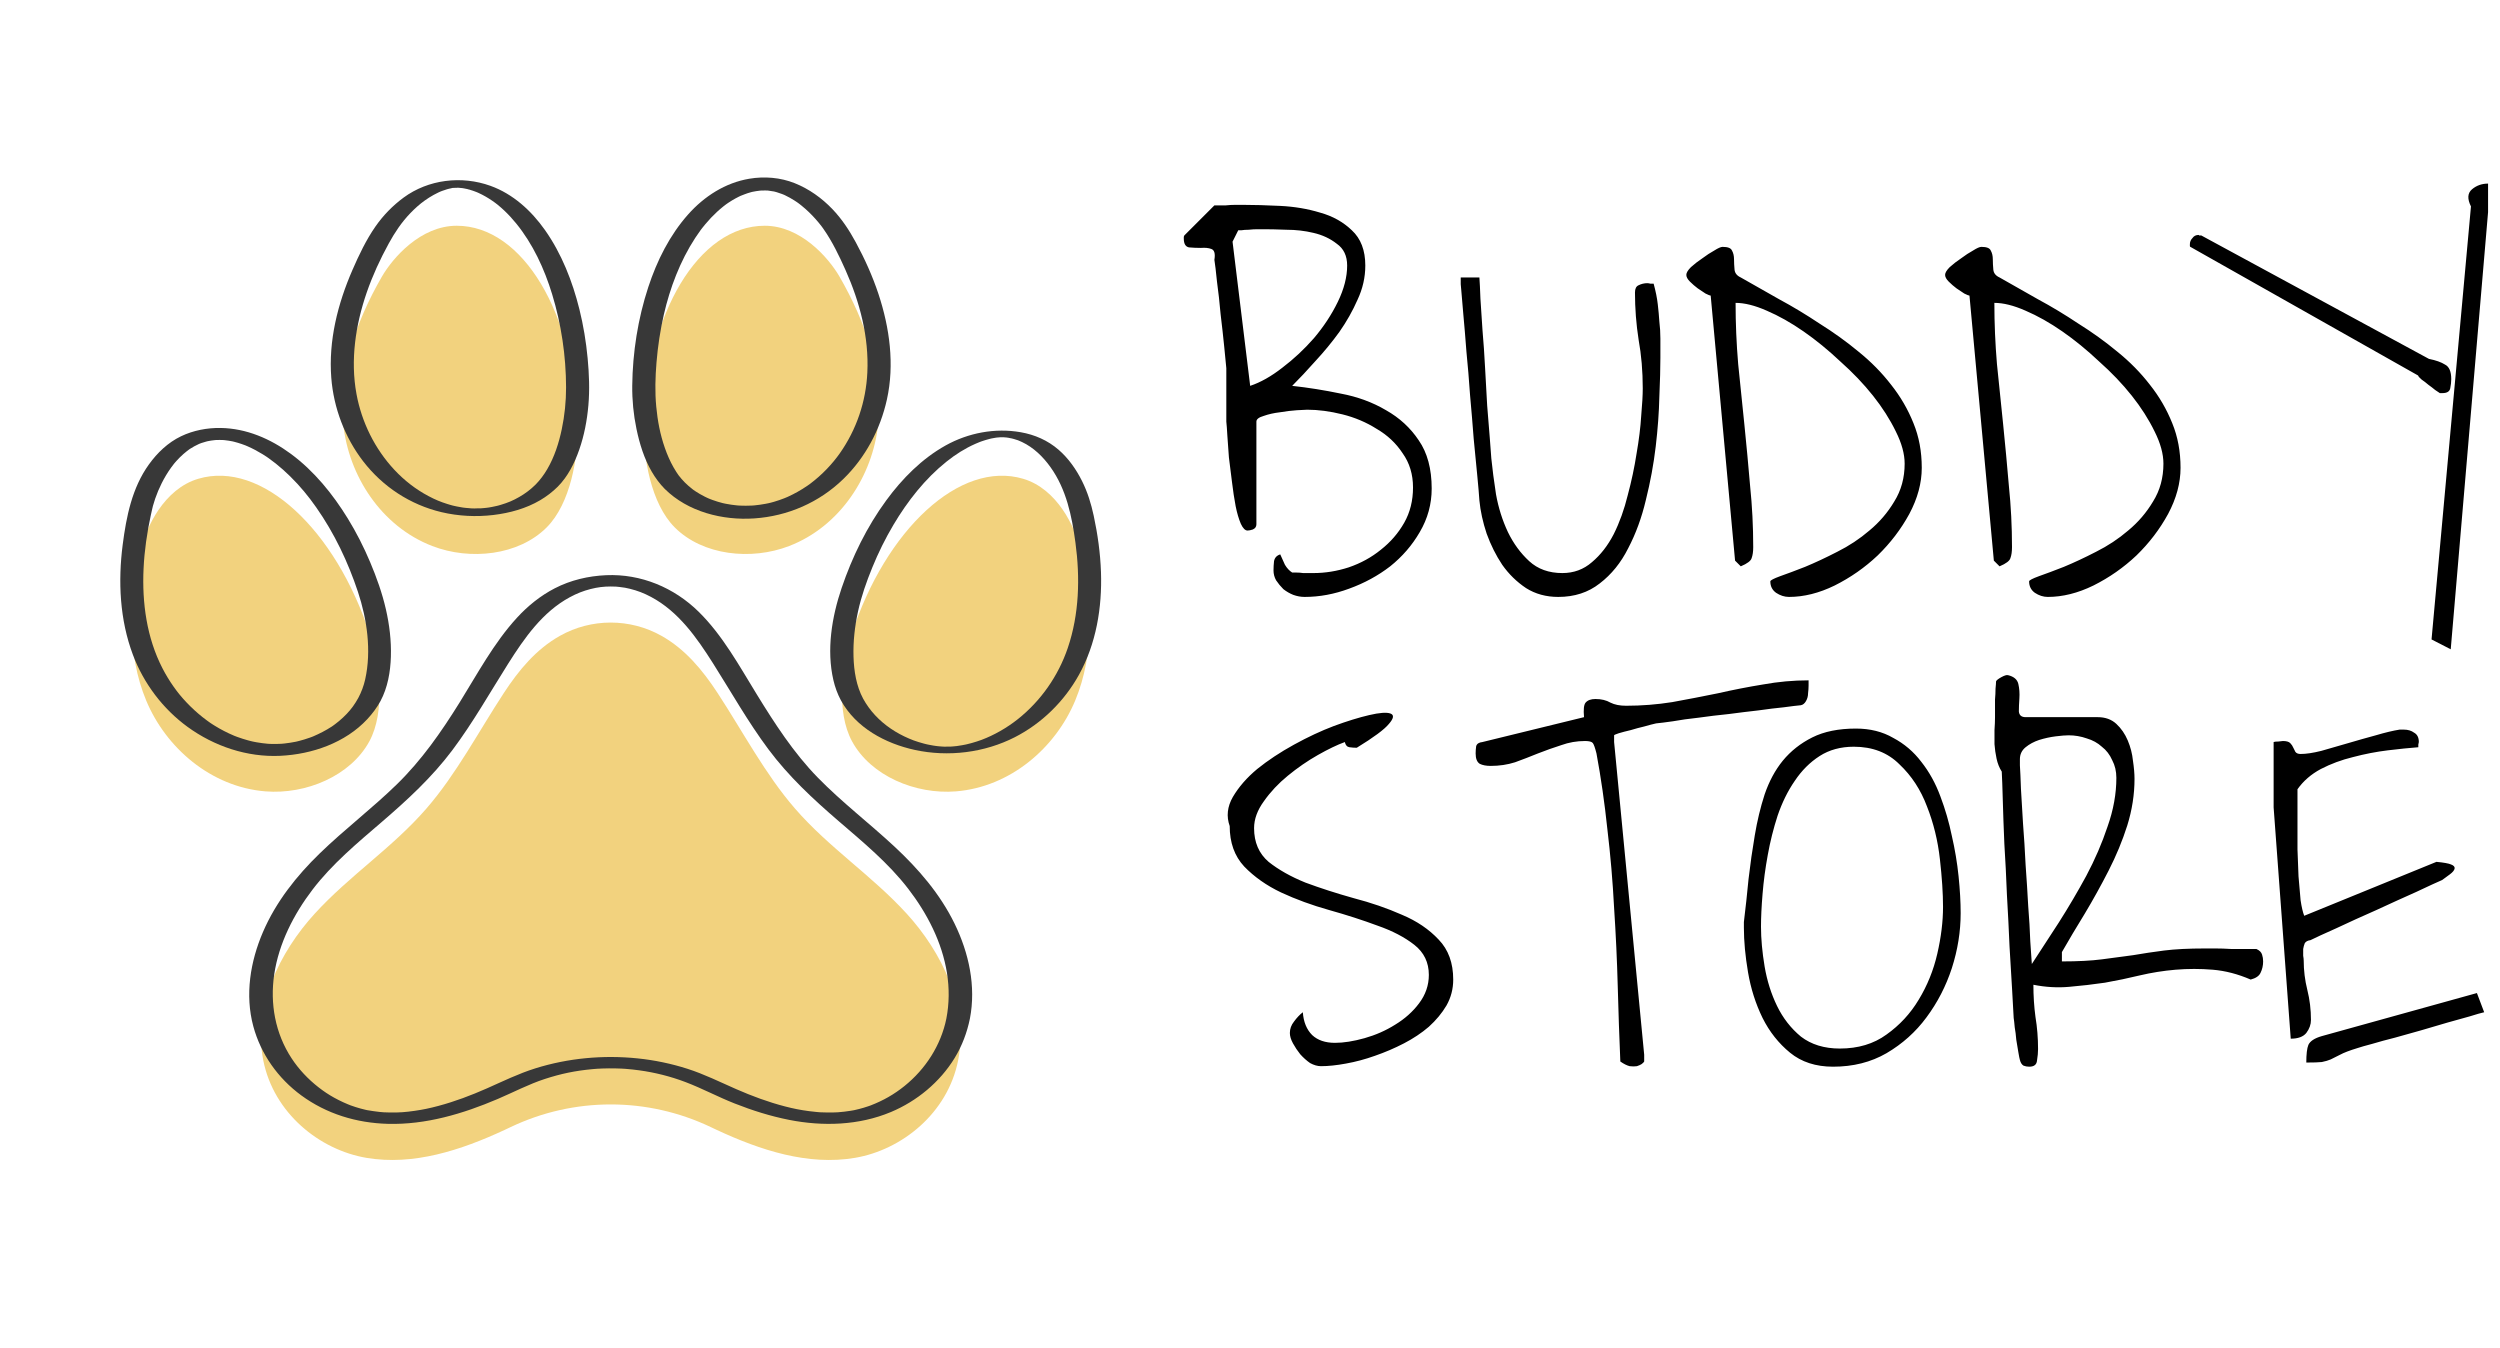 <svg xmlns="http://www.w3.org/2000/svg" fill="none" viewBox="0 0 612 330" height="330" width="612">
<path fill="#F2D27E" d="M234.549 259.592C231.973 272.524 220.781 281.487 209.304 283.441C197.83 285.395 186.193 281.598 175.448 276.595C174.966 276.37 174.484 276.143 174.003 275.913C158.489 268.517 140.511 268.517 124.998 275.913C124.517 276.143 124.035 276.37 123.553 276.594C112.808 281.597 101.171 285.395 89.695 283.441C78.219 281.487 67.028 272.524 64.452 259.591C61.829 246.428 68.515 233.006 77.042 223.665C85.57 214.324 96.058 207.529 104.375 197.944C111.707 189.496 117.109 179.165 123.346 169.636C127.009 164.039 131.25 158.916 137.085 155.642C144.777 151.325 154.225 151.325 161.916 155.642C167.75 158.916 171.991 164.039 175.655 169.636C181.89 179.165 187.294 189.496 194.624 197.944C202.941 207.529 213.429 214.324 221.957 223.665C230.484 233.006 237.17 246.428 234.549 259.592Z"></path>
<path fill="#F2D27E" d="M133.816 129.118C126.964 135.974 115.124 137.262 105.808 133.664C93.265 128.818 85.373 116.431 84.038 103.918C82.705 91.404 87.066 78.874 93.455 67.774C96.159 63.078 103.002 55.263 111.805 55.263C128.006 55.263 140.696 76.828 141.388 104.016C141.59 111.955 139.646 123.291 133.816 129.118Z"></path>
<path fill="#F2D27E" d="M90.421 181.475C85.818 189.954 74.882 194.529 64.973 193.727C51.63 192.646 40.597 183.054 35.788 171.488C30.981 159.921 31.6 146.728 34.562 134.33C35.818 129.082 40.14 119.688 48.542 117.202C64.004 112.622 82.21 129.619 90.554 155.375C92.991 162.896 94.338 174.266 90.421 181.475Z"></path>
<path fill="#F2D27E" d="M165.184 129.118C172.037 135.974 183.877 137.262 193.192 133.664C205.736 128.818 213.627 116.431 214.963 103.918C216.296 91.404 211.935 78.874 205.545 67.774C202.841 63.078 195.998 55.263 187.196 55.263C170.995 55.263 158.304 76.828 157.612 104.016C157.411 111.955 159.355 123.291 165.184 129.118Z"></path>
<path fill="#F2D27E" d="M208.579 181.475C213.183 189.954 224.118 194.529 234.027 193.727C247.37 192.646 258.403 183.054 263.212 171.488C268.02 159.921 267.4 146.728 264.438 134.33C263.183 129.082 258.86 119.688 250.458 117.202C234.996 112.622 216.79 129.619 208.447 155.375C206.009 162.896 204.662 174.266 208.579 181.475Z"></path>
<path fill="#383838" d="M218.953 207.23C212.784 201.493 206.059 196.366 200.169 190.327C194.253 184.262 189.665 177.142 185.244 169.955C180.954 162.982 176.923 155.556 171.039 149.763C165.014 143.832 156.887 140.434 148.383 140.807C144.019 140.998 139.699 142.009 135.804 144.02C132.299 145.83 129.198 148.336 126.54 151.238C120.878 157.419 116.87 164.965 112.466 172.041C107.999 179.218 103.213 186.095 97.139 192.016C91.104 197.9 84.368 203.007 78.316 208.871C72.57 214.438 67.555 220.771 64.374 228.163C61.264 235.391 59.935 243.54 62.009 251.238C63.846 258.051 68.076 263.985 73.756 268.152C79.944 272.692 87.293 274.91 94.928 275.118C104.227 275.371 113.342 272.654 121.815 269.041C125.68 267.393 129.431 265.413 133.358 264.135C137.367 262.831 140.835 262.117 145.015 261.728C145.306 261.701 145.597 261.678 145.889 261.654C145.966 261.647 146.027 261.642 146.075 261.638C146.535 261.609 146.995 261.588 147.456 261.571C148.526 261.533 149.598 261.525 150.668 261.547C151.155 261.557 151.642 261.573 152.128 261.595C152.372 261.607 152.616 261.62 152.859 261.635C152.953 261.642 153.19 261.66 153.257 261.665C154.326 261.751 155.393 261.866 156.456 262.012C160.281 262.536 164.118 263.486 167.852 264.907C171.925 266.457 175.779 268.531 179.836 270.129C184.171 271.836 188.593 273.239 193.167 274.143C201.463 275.781 210.242 275.519 218.106 272.221C224.464 269.553 230.085 264.908 233.691 259.01C235.506 256.042 236.737 252.77 237.432 249.365C238.97 241.441 237.182 233.282 233.682 226.11C230.131 218.833 224.846 212.711 218.953 207.23ZM221.404 265.869C218.885 267.895 216.24 269.408 213.16 270.598C213.13 270.609 213.108 270.618 213.091 270.625C213.059 270.636 213.021 270.649 212.977 270.664C212.83 270.715 212.684 270.767 212.537 270.817C212.17 270.942 211.802 271.06 211.431 271.171C210.686 271.393 209.932 271.587 209.172 271.752C209.093 271.767 208.942 271.798 208.875 271.81C208.661 271.849 208.446 271.886 208.23 271.92C207.719 272.003 207.206 272.074 206.692 272.135C206.18 272.195 205.667 272.245 205.153 272.283C205.286 272.273 205.6 272.262 204.996 272.292C204.636 272.309 204.277 272.323 203.918 272.331C202.941 272.354 201.968 272.33 200.992 272.294C200.889 272.29 200.814 272.287 200.759 272.286C200.705 272.281 200.63 272.275 200.528 272.267C200.323 272.25 200.118 272.234 199.913 272.215C199.297 272.159 198.682 272.091 198.069 272.01C195.92 271.729 194.24 271.389 192.189 270.858C188.088 269.798 184.117 268.323 180.24 266.626C176.264 264.886 172.418 262.961 168.271 261.635C164.324 260.374 160.222 259.519 156.101 259.094C147.687 258.227 139.09 259.01 131.012 261.546C126.914 262.832 123.114 264.702 119.199 266.434C115.326 268.146 111.364 269.648 107.268 270.739C105.221 271.284 103.618 271.628 101.545 271.926C99.23 272.259 97.814 272.367 95.545 272.34C95.031 272.334 94.517 272.317 94.004 272.292C93.4 272.262 93.714 272.273 93.847 272.283C93.538 272.26 93.231 272.233 92.923 272.202C91.907 272.099 90.906 271.934 89.899 271.768C89.886 271.766 89.874 271.764 89.863 271.762C89.844 271.758 89.824 271.753 89.802 271.748C89.653 271.714 89.503 271.681 89.354 271.646C88.98 271.559 88.607 271.464 88.236 271.362C87.442 271.144 86.656 270.894 85.882 270.613C85.825 270.592 85.754 270.565 85.731 270.556C85.513 270.469 85.295 270.383 85.079 270.293C84.717 270.143 84.358 269.987 84.002 269.823C83.251 269.479 82.513 269.106 81.79 268.705C80.439 267.957 79.262 267.173 77.972 266.167C75.413 264.171 73.179 261.807 71.394 259.095C67.368 252.977 66.055 245.679 67.137 238.475C68.274 230.911 71.896 223.835 76.494 217.797C81.312 211.471 87.505 206.339 93.502 201.181C99.752 195.805 105.769 190.26 110.734 183.64C115.777 176.916 119.907 169.573 124.392 162.48C128.357 156.209 132.806 149.803 139.502 146.195C141.224 145.267 142.741 144.669 144.584 144.192C146.268 143.756 147.833 143.573 149.501 143.573C149.921 143.573 150.339 143.593 150.758 143.605C150.786 143.605 150.807 143.606 150.826 143.606C150.866 143.61 150.913 143.615 150.968 143.621C151.2 143.646 151.432 143.666 151.664 143.692C152.783 143.822 153.278 143.909 154.146 144.123C156.061 144.595 157.608 145.188 159.374 146.127C166.088 149.697 170.561 156.084 174.528 162.35C178.991 169.4 183.094 176.699 188.087 183.399C193.033 190.036 199.021 195.606 205.273 200.987C211.273 206.152 217.485 211.271 222.338 217.578C226.966 223.592 230.619 230.648 231.821 238.199C232.411 241.905 232.382 245.68 231.667 249.365C230.336 255.89 226.572 261.715 221.404 265.869Z"></path>
<path fill="#383838" d="M114.66 46.359C114.585 46.343 114.512 46.322 114.447 46.294C114.444 46.294 114.441 46.293 114.438 46.292C114.596 46.367 114.69 46.379 114.66 46.359Z"></path>
<path fill="#383838" d="M88.928 112.955C93.71 119.158 100.452 123.569 108.075 125.376C112.197 126.354 116.593 126.578 120.798 126.067C124.796 125.58 128.769 124.499 132.259 122.439C133.813 121.522 135.261 120.407 136.543 119.137C139.028 116.625 140.64 113.393 141.796 110.087C143.017 106.593 143.713 102.915 144.036 99.233C144.374 95.399 144.215 91.544 143.856 87.718C143.477 83.673 142.817 79.653 141.838 75.71C140.137 68.866 137.485 62.088 133.399 56.301C130.048 51.554 125.586 47.482 120.056 45.489C112.999 42.946 104.854 43.914 98.792 48.378C96.129 50.34 93.801 52.733 91.911 55.448C89.631 58.722 87.862 62.451 86.275 66.099C82.668 74.386 80.395 83.399 81.099 92.488C81.669 99.859 84.411 107.096 88.928 112.955ZM89.776 71.6C91.208 67.456 93.053 63.464 95.157 59.62C96.636 56.917 98.304 54.412 100.449 52.185C101.536 51.057 102.706 49.997 103.982 49.087C104.678 48.591 105.401 48.131 106.15 47.717C106.513 47.517 106.882 47.327 107.257 47.149C107.373 47.094 107.489 47.042 107.605 46.988C107.602 46.989 107.727 46.934 107.768 46.916C107.859 46.879 108.125 46.773 108.23 46.734C108.622 46.586 109.019 46.453 109.421 46.334C109.534 46.301 110.162 46.15 109.694 46.253C109.917 46.204 110.139 46.153 110.363 46.109C110.488 46.085 110.94 45.939 111.041 45.994C111.044 45.996 110.544 46.047 110.856 46.023C110.955 46.016 111.053 46.001 111.152 45.992C111.344 45.974 111.562 45.989 111.75 45.947C111.061 46.099 111.692 45.957 111.944 45.959C112.042 45.96 112.141 45.962 112.239 45.965C112.546 45.988 112.851 46.017 113.157 46.048C113.279 46.069 113.402 46.086 113.523 46.107C113.83 46.161 114.135 46.223 114.438 46.293C114.432 46.29 114.426 46.287 114.419 46.284C114.428 46.288 114.438 46.291 114.447 46.295C114.452 46.296 114.456 46.297 114.46 46.297C114.579 46.325 114.64 46.347 114.658 46.359C114.735 46.376 114.813 46.392 114.881 46.411C115.189 46.5 115.494 46.597 115.797 46.701C116.057 46.791 116.316 46.886 116.573 46.987C116.701 47.037 116.914 47.129 116.843 47.097C116.947 47.143 117.05 47.188 117.153 47.234C118.316 47.766 119.429 48.407 120.484 49.13C121.07 49.532 121.445 49.814 121.907 50.19C122.435 50.621 122.946 51.073 123.442 51.541C124.478 52.519 125.442 53.571 126.342 54.675C130.472 59.743 133.267 65.819 135.167 72.04C137.407 79.371 138.559 87.155 138.574 94.821C138.581 98.262 138.227 101.716 137.518 105.084C136.805 108.473 135.73 111.834 133.976 114.836C133.169 116.218 132.215 117.508 131.089 118.647C129.9 119.825 128.579 120.821 127.127 121.653C125.54 122.561 124.347 123.057 122.587 123.584C122.4 123.64 122.211 123.694 122.022 123.746C121.922 123.774 121.693 123.83 121.678 123.834C121.28 123.926 120.883 124.015 120.482 124.091C120.255 124.135 120.027 124.175 119.799 124.212C119.758 124.219 119.624 124.24 119.511 124.258C119.413 124.269 119.085 124.313 118.997 124.323C118.766 124.348 118.534 124.371 118.302 124.391C118.07 124.411 117.838 124.429 117.605 124.444C117.58 124.445 117.554 124.447 117.528 124.448C117.084 124.405 116.603 124.473 116.155 124.468C115.984 124.466 115.812 124.461 115.641 124.457C115.562 124.45 115.479 124.452 115.403 124.448C114.935 124.42 114.468 124.381 114.002 124.331C113.809 124.31 113.616 124.285 113.423 124.263C113.344 124.251 113.265 124.24 113.186 124.228C112.725 124.155 112.265 124.072 111.807 123.978C111.612 123.938 111.416 123.896 111.221 123.851C111.092 123.822 110.962 123.791 110.833 123.761C110.823 123.758 110.78 123.747 110.738 123.737C110.638 123.709 110.401 123.644 110.344 123.628C110.089 123.557 109.835 123.482 109.582 123.403C107.827 122.857 106.527 122.305 104.913 121.452C101.778 119.796 98.973 117.612 96.554 115.023C91.758 109.89 88.54 103.363 87.269 96.463C85.737 88.15 87.039 79.522 89.776 71.6Z"></path>
<path fill="#383838" d="M68.6 185.025C76.378 184.656 84.526 181.854 89.928 176.036C91.165 174.703 92.259 173.233 93.135 171.638C94.911 168.322 95.578 164.463 95.69 160.737C95.807 156.852 95.336 152.944 94.47 149.161C93.562 145.194 92.186 141.339 90.604 137.595C89.042 133.898 87.221 130.307 85.116 126.888C81.449 120.932 76.884 115.299 71.229 111.121C66.207 107.412 60.331 104.867 54.016 104.766C50.7 104.713 47.312 105.362 44.315 106.801C41.117 108.336 38.513 110.834 36.456 113.69C32.328 119.422 30.922 126.451 30.037 133.33C28.873 142.362 29.314 151.712 32.539 160.301C35.163 167.29 39.885 173.554 45.929 177.948C52.447 182.687 60.499 185.409 68.6 185.025ZM66.339 182.11C66.143 182.104 65.948 182.093 65.753 182.085C65.72 182.084 65.643 182.079 65.592 182.075C65.552 182.072 65.523 182.069 65.517 182.068C64.635 181.991 63.757 181.876 62.885 181.724C62.652 181.683 62.42 181.64 62.188 181.594C62.127 181.582 61.863 181.524 61.766 181.504C61.624 181.47 61.434 181.425 61.385 181.412C61.157 181.356 60.93 181.296 60.704 181.235C59.836 180.998 58.978 180.725 58.133 180.416C57.915 180.337 57.699 180.25 57.481 180.17C57.474 180.167 57.468 180.165 57.462 180.163C57.412 180.143 57.363 180.122 57.313 180.102C56.886 179.923 56.462 179.736 56.043 179.539C55.236 179.162 54.444 178.752 53.669 178.312C53.296 178.1 52.928 177.881 52.563 177.656C52.395 177.552 52.228 177.447 52.062 177.34C51.978 177.287 51.895 177.233 51.813 177.179C51.822 177.185 51.602 177.038 51.526 176.989C51.484 176.959 51.438 176.927 51.434 176.925C51.353 176.868 51.272 176.812 51.191 176.755C51.003 176.622 50.816 176.488 50.631 176.351C50.26 176.078 49.894 175.798 49.534 175.512C48.172 174.427 46.888 173.247 45.691 171.983C44.444 170.668 43.519 169.538 42.494 168.085C41.482 166.652 40.569 165.149 39.766 163.589C35.911 156.106 34.753 147.54 35.145 139.208C35.351 134.815 35.984 130.447 36.912 126.15C37.025 125.627 37.142 125.105 37.264 124.584C37.315 124.367 37.368 124.15 37.419 123.933C37.42 123.932 37.42 123.931 37.42 123.929C37.432 123.885 37.444 123.841 37.456 123.797C37.614 123.222 37.789 122.653 37.983 122.089C38.429 120.791 38.965 119.524 39.58 118.297C40.249 116.965 41.014 115.68 41.886 114.47C42.106 114.164 42.334 113.863 42.568 113.567C42.576 113.557 42.581 113.55 42.587 113.542C42.595 113.533 42.604 113.523 42.615 113.51C42.671 113.442 42.727 113.375 42.784 113.308C42.917 113.152 43.051 112.997 43.188 112.845C43.72 112.253 44.283 111.689 44.879 111.163C45.168 110.908 45.464 110.662 45.769 110.426C45.933 110.299 46.099 110.174 46.268 110.052C46.34 110 46.414 109.949 46.486 109.897C46.488 109.897 46.488 109.896 46.489 109.895C46.49 109.895 46.49 109.895 46.491 109.894C47.178 109.456 47.884 109.057 48.627 108.722C48.759 108.663 48.936 108.591 48.919 108.596C49.059 108.543 49.199 108.491 49.34 108.442C49.699 108.319 50.062 108.209 50.429 108.112C50.562 108.076 50.696 108.043 50.83 108.009C50.835 108.008 50.839 108.007 50.845 108.005C51.13 107.95 51.415 107.896 51.703 107.852C51.995 107.808 52.289 107.771 52.583 107.741C52.647 107.734 52.711 107.729 52.776 107.724C52.825 107.72 52.874 107.717 52.923 107.715C53.507 107.69 54.089 107.699 54.673 107.723C54.777 107.732 54.88 107.741 54.984 107.752C55.306 107.786 55.627 107.828 55.948 107.877C56.248 107.923 56.547 107.976 56.844 108.034C56.861 108.038 56.877 108.041 56.894 108.044C57.02 108.077 57.15 108.103 57.276 108.135C57.904 108.293 58.526 108.479 59.139 108.689C59.44 108.791 59.737 108.902 60.035 109.014C60.053 109.021 60.066 109.026 60.081 109.032C60.243 109.1 60.405 109.167 60.566 109.237C61.839 109.794 63.069 110.447 64.253 111.173C64.549 111.354 64.842 111.54 65.132 111.731C65.278 111.827 65.525 112 65.23 111.794C65.409 111.919 65.589 112.041 65.767 112.167C66.356 112.585 66.932 113.019 67.497 113.469C68.723 114.444 69.892 115.489 71.008 116.587C73.48 119.019 75.448 121.409 77.406 124.197C81.838 130.512 85.192 137.567 87.622 144.877C89.85 151.578 90.966 159.298 89.397 166.314C89.051 167.866 88.471 169.431 87.707 170.859C86.864 172.392 85.991 173.588 84.872 174.762C84.281 175.383 83.652 175.968 82.994 176.517C82.674 176.783 82.348 177.041 82.015 177.291C81.861 177.406 81.706 177.52 81.549 177.632C81.47 177.688 81.391 177.743 81.312 177.798C81.279 177.822 81.26 177.836 81.249 177.844C81.231 177.856 81.214 177.867 81.192 177.881C79.745 178.822 78.224 179.598 76.64 180.28C76.546 180.317 76.452 180.354 76.358 180.389C76.173 180.459 75.988 180.527 75.802 180.593C75.366 180.748 74.927 180.892 74.485 181.026C74.074 181.151 73.66 181.267 73.243 181.374C73.019 181.432 72.794 181.486 72.569 181.54C72.565 181.541 72.56 181.542 72.554 181.543C72.483 181.558 72.395 181.576 72.368 181.582C71.493 181.758 70.611 181.897 69.724 181.996C69.527 182.017 69.33 182.037 69.133 182.055C69.028 182.065 68.912 182.065 68.806 182.079C68.409 182.098 68.013 182.116 67.616 182.122C67.19 182.127 66.764 182.123 66.339 182.11Z"></path>
<path fill="#383838" d="M181.543 47.849C181.499 47.866 181.455 47.882 181.411 47.898C181.397 47.903 181.382 47.909 181.366 47.916C181.509 47.867 181.556 47.846 181.543 47.849Z"></path>
<path fill="#383838" d="M159.57 115.505C160.453 117.016 161.51 118.45 162.742 119.695C168.392 125.291 176.878 127.441 184.65 126.909C192.843 126.348 200.531 123.007 206.438 117.271C211.859 112.007 215.486 105.144 217.117 97.795C219.018 89.226 217.786 80.236 215.053 71.987C213.596 67.588 211.682 63.348 209.475 59.277C207.888 56.351 206.091 53.613 203.781 51.2C201.174 48.477 198.063 46.252 194.556 44.847C191.052 43.444 187.144 43.128 183.432 43.753C177.559 44.742 172.405 48.055 168.483 52.46C163.939 57.563 160.823 63.817 158.704 70.273C156.163 78.011 154.867 86.247 154.773 94.387C154.732 97.939 155.082 101.508 155.806 104.986C156.565 108.635 157.681 112.271 159.57 115.505ZM180.719 123.746C180.693 123.744 180.668 123.743 180.643 123.742C180.219 123.718 180.549 123.731 180.719 123.746ZM198.171 118.541C198.406 118.375 198.249 118.484 198.171 118.541ZM160.711 88.733C161.034 84.799 161.619 80.885 162.502 77.037C164.002 70.495 166.486 63.918 170.193 58.239C170.611 57.599 171.05 56.975 171.497 56.355C171.526 56.315 171.543 56.29 171.555 56.274C171.567 56.258 171.585 56.235 171.611 56.202C171.728 56.049 171.845 55.896 171.964 55.745C172.199 55.445 172.439 55.149 172.684 54.858C173.576 53.792 174.531 52.779 175.554 51.838C176.053 51.378 176.568 50.937 177.099 50.515C177.299 50.356 177.503 50.202 177.707 50.049C177.741 50.025 177.851 49.944 177.955 49.872C178.094 49.776 178.234 49.681 178.375 49.587C178.911 49.231 179.462 48.897 180.026 48.587C180.294 48.441 180.564 48.3 180.838 48.164C180.963 48.102 181.089 48.042 181.216 47.982C181.27 47.957 181.321 47.934 181.366 47.916C181.34 47.925 181.311 47.935 181.278 47.946C181.323 47.931 181.366 47.913 181.411 47.898C181.482 47.869 181.532 47.852 181.542 47.85C182.036 47.667 182.519 47.454 183.022 47.293C183.305 47.202 183.59 47.118 183.876 47.041C183.953 47.02 184.031 47.002 184.108 46.983C184.16 46.971 184.213 46.959 184.265 46.948C184.845 46.828 185.431 46.736 186.021 46.673C186.058 46.669 186.151 46.661 186.238 46.653C186.261 46.652 186.282 46.65 186.297 46.65C186.63 46.633 186.963 46.626 187.297 46.628C187.526 46.63 187.755 46.64 187.984 46.648C188.002 46.651 188.022 46.654 188.046 46.657C188.503 46.715 188.957 46.776 189.409 46.866C189.484 46.881 189.558 46.897 189.632 46.913C189.805 46.962 189.979 47.005 190.151 47.056C190.584 47.184 191.011 47.329 191.432 47.49C191.596 47.553 191.758 47.621 191.921 47.686C191.922 47.687 191.923 47.687 191.924 47.688C192.01 47.73 192.099 47.768 192.185 47.809C192.589 48 192.986 48.206 193.376 48.424C193.736 48.625 194.091 48.837 194.439 49.059C194.599 49.161 194.758 49.265 194.916 49.371C194.994 49.423 195.073 49.477 195.151 49.53C195.146 49.527 195.296 49.632 195.385 49.694C195.458 49.749 195.654 49.894 195.7 49.929C195.873 50.062 196.045 50.197 196.215 50.334C196.552 50.606 196.882 50.886 197.206 51.174C197.791 51.695 198.356 52.24 198.898 52.807C199.433 53.366 199.947 53.946 200.439 54.544C200.664 54.817 200.881 55.096 201.099 55.374C201.113 55.391 201.138 55.425 201.161 55.455C201.187 55.49 201.213 55.524 201.238 55.56C201.343 55.704 201.447 55.848 201.55 55.993C203.736 59.099 205.43 62.633 206.973 66.091C210.487 73.965 212.732 82.489 212.327 91.165C211.995 98.284 209.704 105.122 205.554 111.017C204.681 112.256 203.585 113.582 202.391 114.824C201.155 116.11 199.819 117.301 198.394 118.375C198.318 118.432 198.242 118.489 198.166 118.545C198.15 118.557 198.132 118.569 198.113 118.583C197.95 118.698 197.786 118.813 197.622 118.925C197.236 119.189 196.845 119.444 196.449 119.691C195.679 120.169 194.888 120.615 194.08 121.025C193.688 121.225 193.291 121.416 192.891 121.599C192.736 121.669 192.327 121.838 192.716 121.679C192.463 121.782 192.211 121.889 191.957 121.99C191.156 122.305 190.341 122.584 189.515 122.825C189.292 122.89 189.069 122.952 188.844 123.012C188.809 123.021 188.704 123.049 188.604 123.075C188.655 123.059 188.151 123.181 188.065 123.199C187.836 123.248 187.607 123.293 187.378 123.336C186.491 123.503 185.597 123.63 184.699 123.717C184.62 123.724 184.54 123.731 184.461 123.738C184.29 123.748 184.12 123.759 183.949 123.767C183.481 123.789 183.013 123.801 182.545 123.801C182.111 123.801 181.677 123.792 181.243 123.774C181.08 123.767 180.917 123.757 180.753 123.748C180.639 123.729 180.514 123.73 180.4 123.719C179.51 123.632 178.624 123.505 177.746 123.335C177.552 123.297 177.359 123.257 177.165 123.216C177.161 123.215 177.15 123.212 177.136 123.208C177.123 123.209 177.077 123.2 176.977 123.175C176.947 123.167 176.917 123.158 176.887 123.15C176.882 123.15 176.877 123.15 176.876 123.152C176.877 123.15 176.88 123.15 176.881 123.149C176.47 123.042 176.06 122.931 175.654 122.805C175.25 122.681 174.848 122.547 174.451 122.402C174.268 122.335 174.086 122.267 173.905 122.196C173.815 122.161 173.725 122.125 173.635 122.088C173.608 122.078 173.495 122.03 173.404 121.993C173.305 121.948 173.103 121.857 173.054 121.834C172.88 121.753 172.706 121.669 172.534 121.582C172.133 121.382 171.737 121.169 171.349 120.945C170.99 120.737 170.637 120.52 170.29 120.291C170.104 120.169 169.921 120.042 169.738 119.914C169.736 119.913 169.734 119.912 169.732 119.91C169.676 119.868 169.621 119.826 169.565 119.784C168.882 119.262 168.237 118.694 167.627 118.089C167.129 117.585 166.47 116.826 166.154 116.399C166.169 116.417 165.966 116.131 165.918 116.061C165.796 115.885 165.676 115.708 165.56 115.528C165.324 115.164 165.099 114.792 164.885 114.415C164.026 112.905 163.333 111.303 162.76 109.664C161.61 106.37 160.975 103.033 160.647 99.52C160.31 95.928 160.416 92.325 160.711 88.733Z"></path>
<path fill="#383838" d="M176.881 123.149C176.883 123.15 176.884 123.15 176.886 123.151C176.925 123.15 177.071 123.191 177.136 123.208C177.174 123.205 176.926 123.122 176.881 123.149Z"></path>
<path fill="#383838" d="M269.521 140.064C269.362 135.424 268.719 130.807 267.745 126.27C267.108 123.303 266.244 120.489 264.886 117.766C263.455 114.896 261.567 112.199 259.133 110.092C256.482 107.797 253.311 106.412 249.871 105.809C243.591 104.708 237.027 105.959 231.481 109.053C225.676 112.291 220.882 117.144 216.974 122.468C212.206 128.962 208.619 136.322 206.033 143.937C203.626 151.028 202.299 159.109 204.017 166.507C204.418 168.234 205.027 169.898 205.865 171.462C209.545 178.16 216.724 182.012 223.978 183.588C232.133 185.358 241.012 184.264 248.447 180.459C255.033 177.089 260.528 171.68 264.114 165.22C268.354 157.582 269.816 148.72 269.521 140.064ZM230.893 182.773C230.892 182.773 231.053 182.781 231.159 182.786C231.066 182.789 230.959 182.792 230.893 182.773ZM261.379 158.661C259.058 165.472 254.819 171.553 249.182 176.038C246.509 178.166 243.355 179.969 240.264 181.126C239.598 181.376 238.621 181.686 237.823 181.907C237.403 182.023 236.979 182.121 236.557 182.228C236.551 182.229 236.547 182.23 236.543 182.231C236.474 182.246 236.406 182.26 236.338 182.274C236.073 182.328 235.808 182.379 235.543 182.426C235.108 182.504 234.673 182.568 234.236 182.631C234.208 182.635 234.184 182.638 234.164 182.641C234.145 182.643 234.123 182.645 234.097 182.648C233.824 182.675 233.552 182.703 233.279 182.725C233.084 182.741 232.889 182.754 232.695 182.766C232.664 182.768 232.633 182.77 232.603 182.771C232.169 182.747 231.721 182.79 231.287 182.783C231.26 182.782 231.224 182.783 231.186 182.785C231.174 182.784 231.164 182.784 231.149 182.783C230.952 182.771 230.755 182.762 230.558 182.749C230.328 182.733 230.098 182.715 229.868 182.694C229.815 182.689 229.647 182.673 229.513 182.66C229.479 182.653 229.046 182.601 228.967 182.59C228.771 182.561 228.575 182.531 228.379 182.499C227.965 182.43 227.555 182.35 227.144 182.267C227.231 182.283 226.818 182.194 226.712 182.168C226.52 182.121 226.327 182.072 226.135 182.022C225.688 181.903 225.243 181.775 224.802 181.636C223.886 181.348 223.421 181.177 222.554 180.808C219.419 179.475 216.542 177.585 214.218 175.081C213.08 173.856 212.099 172.5 211.294 171.035C209.618 167.905 209.045 164.248 208.94 160.737C208.829 157.017 209.258 153.278 210.052 149.647C210.855 145.969 212.116 142.397 213.539 138.917C215.011 135.313 216.735 131.813 218.724 128.466C222.169 122.67 226.432 117.221 231.721 112.994C233.901 111.252 236.225 109.772 238.806 108.635C239.102 108.505 239.4 108.38 239.7 108.261C239.819 108.213 239.939 108.168 240.058 108.122C240.101 108.107 240.284 108.041 240.362 108.014C240.976 107.802 241.597 107.614 242.225 107.454C242.363 107.418 242.502 107.386 242.64 107.352C242.645 107.351 242.649 107.35 242.653 107.349C242.665 107.346 242.677 107.344 242.691 107.341C243.012 107.278 243.333 107.217 243.656 107.167C243.784 107.147 243.912 107.129 244.039 107.111C244.336 107.084 244.632 107.061 244.928 107.039C245.038 107.037 245.148 107.035 245.258 107.035C245.381 107.034 245.503 107.037 245.626 107.038C245.893 107.056 246.159 107.079 246.426 107.103C246.582 107.126 246.739 107.148 246.895 107.175C247.159 107.219 247.436 107.31 247.702 107.329C247.673 107.327 247.649 107.325 247.625 107.323C247.665 107.329 247.703 107.336 247.735 107.344C247.891 107.383 248.047 107.424 248.202 107.467C249.048 107.704 249.36 107.816 250.181 108.205C253.034 109.554 255.345 111.817 257.165 114.364C261.051 119.8 262.39 126.33 263.269 132.84C264.431 141.444 264.199 150.384 261.379 158.661Z"></path>
<path fill="#383838" d="M247.626 107.324C247.438 107.296 247.227 107.294 247.626 107.324Z"></path>
<path fill="black" d="M311.756 139.652C311.756 138.891 311.798 138.129 311.883 137.367C312.052 136.521 312.56 135.971 313.406 135.717C313.745 136.479 314.126 137.325 314.549 138.256C315.057 139.102 315.649 139.737 316.326 140.16H317.342C317.934 140.16 318.484 140.202 318.992 140.287C319.5 140.287 320.008 140.287 320.516 140.287H321.531C324.409 140.287 327.286 139.822 330.164 138.891C333.126 137.875 335.75 136.436 338.035 134.574C340.405 132.712 342.309 130.512 343.748 127.973C345.187 125.434 345.906 122.556 345.906 119.34C345.906 116.124 345.06 113.331 343.367 110.961C341.759 108.507 339.643 106.518 337.02 104.994C334.48 103.386 331.688 102.201 328.641 101.439C325.594 100.678 322.716 100.297 320.008 100.297C319.669 100.297 318.823 100.339 317.469 100.424C316.199 100.508 314.803 100.678 313.279 100.932C311.84 101.101 310.529 101.397 309.344 101.82C308.159 102.159 307.566 102.624 307.566 103.217V128.354C307.566 128.946 307.27 129.369 306.678 129.623C306.17 129.792 305.747 129.877 305.408 129.877C304.816 129.877 304.266 129.327 303.758 128.227C303.25 127.042 302.827 125.603 302.488 123.91C302.15 122.133 301.854 120.186 301.6 118.07C301.346 115.954 301.092 113.923 300.838 111.977C300.669 109.945 300.542 108.168 300.457 106.645C300.372 105.121 300.288 103.979 300.203 103.217V90.141C300.118 89.125 299.949 87.39 299.695 84.936C299.441 82.397 299.145 79.731 298.807 76.938C298.553 74.06 298.257 71.394 297.918 68.939C297.664 66.4 297.452 64.623 297.283 63.607C297.537 62.084 297.283 61.195 296.521 60.941C295.844 60.688 294.998 60.603 293.982 60.688C292.967 60.688 291.993 60.645 291.062 60.56C290.216 60.391 289.793 59.672 289.793 58.402V58.022C289.793 57.937 289.835 57.81 289.92 57.641L297.283 50.277H298.045C298.637 50.277 299.314 50.277 300.076 50.277C300.838 50.193 301.6 50.15 302.361 50.15H304.393C306.932 50.15 309.936 50.235 313.406 50.404C316.876 50.574 320.135 51.124 323.182 52.055C326.229 52.901 328.81 54.34 330.926 56.371C333.126 58.402 334.227 61.28 334.227 65.004C334.227 67.882 333.592 70.674 332.322 73.383C331.137 76.091 329.656 78.715 327.879 81.254C326.102 83.708 324.155 86.078 322.039 88.363C320.008 90.648 318.104 92.68 316.326 94.457C320.219 94.88 324.197 95.515 328.26 96.361C332.322 97.123 336.004 98.477 339.305 100.424C342.605 102.286 345.271 104.74 347.303 107.787C349.419 110.834 350.477 114.77 350.477 119.594C350.477 123.402 349.503 126.957 347.557 130.258C345.695 133.474 343.283 136.267 340.32 138.637C337.358 140.922 334.015 142.742 330.291 144.096C326.652 145.45 323.012 146.127 319.373 146.127C318.442 146.127 317.511 145.958 316.58 145.619C315.734 145.281 314.93 144.815 314.168 144.223C313.491 143.546 312.898 142.826 312.391 142.064C311.967 141.303 311.756 140.499 311.756 139.652ZM306.043 94.457C308.582 93.611 311.206 92.13 313.914 90.014C316.707 87.898 319.288 85.486 321.658 82.777C324.028 79.984 325.975 77.022 327.498 73.891C329.021 70.759 329.783 67.797 329.783 65.004C329.783 62.634 328.937 60.857 327.244 59.672C325.636 58.402 323.732 57.514 321.531 57.006C319.415 56.498 317.215 56.244 314.93 56.244C312.645 56.16 310.867 56.117 309.598 56.117H307.82C307.143 56.117 306.424 56.16 305.662 56.244C304.985 56.244 304.393 56.286 303.885 56.371C303.462 56.371 303.208 56.371 303.123 56.371L301.727 59.164L306.043 94.457ZM362.156 122.514C362.072 121.16 361.902 119.171 361.648 116.547C361.395 113.839 361.098 110.792 360.76 107.406C360.506 104.021 360.21 100.466 359.871 96.742C359.617 93.018 359.321 89.463 358.982 86.078C358.729 82.693 358.475 79.646 358.221 76.938C357.967 74.229 357.798 72.24 357.713 70.971C357.713 70.801 357.671 70.336 357.586 69.574C357.586 68.728 357.586 68.178 357.586 67.924H362.156C362.241 69.024 362.326 70.759 362.41 73.129C362.579 75.414 362.749 77.995 362.918 80.873C363.172 83.751 363.383 86.84 363.553 90.141C363.722 93.357 363.891 96.404 364.061 99.281C364.314 102.159 364.526 104.783 364.695 107.152C364.865 109.438 364.992 111.13 365.076 112.23C365.33 114.77 365.711 117.689 366.219 120.99C366.811 124.291 367.785 127.38 369.139 130.258C370.493 133.051 372.228 135.421 374.344 137.367C376.46 139.314 379.168 140.287 382.469 140.287C385.262 140.287 387.674 139.398 389.705 137.621C391.821 135.844 393.598 133.559 395.037 130.766C396.476 127.888 397.618 124.714 398.465 121.244C399.396 117.774 400.115 114.389 400.623 111.088C401.215 107.702 401.596 104.613 401.766 101.82C402.02 98.943 402.146 96.7 402.146 95.092C402.146 90.86 401.808 86.882 401.131 83.158C400.538 79.35 400.242 75.499 400.242 71.606C400.242 70.674 400.538 70.082 401.131 69.828C401.808 69.49 402.527 69.32 403.289 69.32C403.458 69.32 403.712 69.363 404.051 69.447C404.389 69.447 404.643 69.447 404.812 69.447C405.32 71.309 405.659 73.002 405.828 74.525C405.997 75.964 406.124 77.361 406.209 78.715C406.378 80.069 406.463 81.466 406.463 82.904V87.602C406.463 90.056 406.378 93.23 406.209 97.123C406.124 100.932 405.828 104.994 405.32 109.311C404.812 113.627 404.008 117.986 402.908 122.387C401.893 126.703 400.454 130.639 398.592 134.193C396.814 137.748 394.487 140.626 391.609 142.826C388.816 145.027 385.431 146.127 381.453 146.127C378.491 146.127 375.867 145.408 373.582 143.969C371.297 142.445 369.35 140.541 367.742 138.256C366.219 135.971 364.949 133.432 363.934 130.639C363.003 127.846 362.41 125.137 362.156 122.514ZM433.377 142.318C433.377 142.064 434.181 141.641 435.789 141.049C437.482 140.456 439.513 139.695 441.883 138.764C444.337 137.748 446.961 136.521 449.754 135.082C452.632 133.643 455.255 131.908 457.625 129.877C460.079 127.846 462.111 125.476 463.719 122.768C465.411 120.059 466.258 116.97 466.258 113.5C466.258 111.13 465.538 108.507 464.1 105.629C462.661 102.667 460.799 99.747 458.514 96.869C456.229 93.992 453.562 91.199 450.516 88.49C447.553 85.697 444.549 83.243 441.502 81.127C438.455 79.011 435.451 77.318 432.488 76.049C429.611 74.779 427.072 74.144 424.871 74.144C424.871 79.138 425.083 84.132 425.506 89.125C426.014 94.034 426.521 98.985 427.029 103.979C427.537 108.972 428.003 113.965 428.426 118.959C428.934 123.868 429.188 128.861 429.188 133.939C429.188 135.04 429.061 135.928 428.807 136.605C428.637 137.283 427.749 137.96 426.141 138.637L424.744 137.24L418.777 72.367C418.608 72.367 418.185 72.198 417.508 71.859C416.915 71.436 416.281 71.013 415.604 70.59C414.926 70.082 414.292 69.532 413.699 68.939C413.107 68.347 412.811 67.797 412.811 67.289C412.811 66.781 413.191 66.147 413.953 65.385C414.799 64.623 415.73 63.904 416.746 63.227C417.762 62.465 418.735 61.83 419.666 61.322C420.597 60.73 421.274 60.434 421.697 60.434C422.967 60.434 423.729 60.73 423.982 61.322C424.321 61.915 424.49 62.634 424.49 63.48C424.49 64.242 424.533 65.088 424.617 66.019C424.702 66.866 425.21 67.501 426.141 67.924C429.103 69.617 432.234 71.394 435.535 73.256C438.836 75.033 442.137 77.022 445.438 79.223C448.823 81.338 451.997 83.624 454.959 86.078C458.006 88.533 460.672 91.241 462.957 94.203C465.242 97.081 467.062 100.212 468.416 103.598C469.77 106.898 470.447 110.538 470.447 114.516C470.447 118.24 469.432 122.006 467.4 125.814C465.369 129.538 462.788 132.924 459.656 135.971C456.525 138.933 453.012 141.387 449.119 143.334C445.311 145.196 441.587 146.127 437.947 146.127C436.847 146.127 435.789 145.788 434.773 145.111C433.842 144.434 433.377 143.503 433.377 142.318ZM496.727 142.318C496.727 142.064 497.531 141.641 499.139 141.049C500.831 140.456 502.863 139.695 505.232 138.764C507.687 137.748 510.311 136.521 513.104 135.082C515.981 133.643 518.605 131.908 520.975 129.877C523.429 127.846 525.46 125.476 527.068 122.768C528.761 120.059 529.607 116.97 529.607 113.5C529.607 111.13 528.888 108.507 527.449 105.629C526.01 102.667 524.148 99.747 521.863 96.869C519.578 93.992 516.912 91.199 513.865 88.49C510.903 85.697 507.898 83.243 504.852 81.127C501.805 79.011 498.8 77.318 495.838 76.049C492.96 74.779 490.421 74.144 488.221 74.144C488.221 79.138 488.432 84.132 488.855 89.125C489.363 94.034 489.871 98.985 490.379 103.979C490.887 108.972 491.352 113.965 491.775 118.959C492.283 123.868 492.537 128.861 492.537 133.939C492.537 135.04 492.41 135.928 492.156 136.605C491.987 137.283 491.098 137.96 489.49 138.637L488.094 137.24L482.127 72.367C481.958 72.367 481.535 72.198 480.857 71.859C480.265 71.436 479.63 71.013 478.953 70.59C478.276 70.082 477.641 69.532 477.049 68.939C476.456 68.347 476.16 67.797 476.16 67.289C476.16 66.781 476.541 66.147 477.303 65.385C478.149 64.623 479.08 63.904 480.096 63.227C481.111 62.465 482.085 61.83 483.016 61.322C483.947 60.73 484.624 60.434 485.047 60.434C486.316 60.434 487.078 60.73 487.332 61.322C487.671 61.915 487.84 62.634 487.84 63.48C487.84 64.242 487.882 65.088 487.967 66.019C488.051 66.866 488.559 67.501 489.49 67.924C492.452 69.617 495.584 71.394 498.885 73.256C502.186 75.033 505.486 77.022 508.787 79.223C512.173 81.338 515.346 83.624 518.309 86.078C521.355 88.533 524.021 91.241 526.307 94.203C528.592 97.081 530.411 100.212 531.766 103.598C533.12 106.898 533.797 110.538 533.797 114.516C533.797 118.24 532.781 122.006 530.75 125.814C528.719 129.538 526.137 132.924 523.006 135.971C519.874 138.933 516.362 141.387 512.469 143.334C508.66 145.196 504.936 146.127 501.297 146.127C500.197 146.127 499.139 145.788 498.123 145.111C497.192 144.434 496.727 143.503 496.727 142.318ZM604.891 50.531C603.96 48.669 604.044 47.273 605.145 46.342C606.245 45.411 607.557 44.945 609.08 44.945V51.928L599.939 158.949L595.242 156.537L604.891 50.531ZM536.209 60.434C536.124 60.434 536.082 60.349 536.082 60.18V59.799C536.082 59.206 536.294 58.699 536.717 58.275C537.055 57.768 537.563 57.514 538.24 57.514L538.367 57.641H538.875L594.607 87.856C596.3 88.194 597.612 88.659 598.543 89.252C599.559 89.76 600.066 90.945 600.066 92.807C600.066 93.484 599.982 94.245 599.812 95.092C599.643 95.853 599.008 96.234 597.908 96.234H597.273C597.02 96.065 596.639 95.811 596.131 95.473C595.623 95.049 595.073 94.626 594.48 94.203C593.888 93.695 593.338 93.272 592.83 92.934C592.322 92.51 592.026 92.172 591.941 91.918L536.209 60.434Z"></path>
<path fill="black" d="M315.758 252.875C315.758 251.859 316.096 250.928 316.773 250.082C317.451 249.151 318.17 248.389 318.932 247.797C319.101 250.167 319.863 252.029 321.217 253.383C322.571 254.652 324.433 255.287 326.803 255.287C328.919 255.287 331.331 254.906 334.039 254.145C336.747 253.383 339.244 252.283 341.529 250.844C343.899 249.405 345.846 247.67 347.369 245.639C348.977 243.523 349.781 241.195 349.781 238.656C349.781 235.609 348.596 233.155 346.227 231.293C343.857 229.431 340.852 227.865 337.213 226.596C333.574 225.242 329.638 223.972 325.406 222.787C321.174 221.602 317.239 220.163 313.6 218.471C310.045 216.778 307.04 214.662 304.586 212.123C302.216 209.584 301.031 206.283 301.031 202.221C300.185 199.851 300.439 197.481 301.793 195.111C303.232 192.657 305.221 190.372 307.76 188.256C310.383 186.14 313.388 184.151 316.773 182.289C320.159 180.427 323.417 178.904 326.549 177.719C329.765 176.534 332.643 175.645 335.182 175.053C337.721 174.46 339.456 174.333 340.387 174.672C341.318 175.01 341.191 175.857 340.006 177.211C338.906 178.565 336.282 180.512 332.135 183.051C331.542 183.051 330.95 183.008 330.357 182.924C329.765 182.839 329.384 182.416 329.215 181.654C327.353 182.331 325.152 183.389 322.613 184.828C320.074 186.267 317.62 187.96 315.25 189.906C312.965 191.768 311.018 193.842 309.41 196.127C307.802 198.327 306.998 200.528 306.998 202.729C306.998 206.199 308.183 208.949 310.553 210.98C313.007 212.927 316.012 214.62 319.566 216.059C323.206 217.413 327.141 218.682 331.373 219.867C335.605 220.967 339.54 222.322 343.18 223.93C346.819 225.453 349.824 227.484 352.193 230.023C354.563 232.478 355.748 235.736 355.748 239.799C355.748 242.084 355.198 244.2 354.098 246.146C352.997 248.008 351.559 249.743 349.781 251.352C348.004 252.875 345.973 254.229 343.688 255.414C341.402 256.599 339.033 257.615 336.578 258.461C334.208 259.307 331.839 259.942 329.469 260.365C327.184 260.788 325.152 261 323.375 261C322.529 261 321.64 260.746 320.709 260.238C319.863 259.646 319.059 258.926 318.297 258.08C317.62 257.234 317.027 256.345 316.52 255.414C316.012 254.483 315.758 253.637 315.758 252.875ZM396.657 259.857C396.404 253.933 396.192 247.797 396.023 241.449C395.853 235.102 395.557 228.712 395.134 222.279C394.795 215.762 394.245 209.33 393.484 202.982C392.807 196.55 391.918 190.372 390.818 184.447C390.479 183.093 390.183 182.247 389.929 181.908C389.675 181.57 389.04 181.4 388.025 181.4C385.993 181.4 384.047 181.739 382.185 182.416C380.323 183.008 378.418 183.686 376.472 184.447C374.61 185.209 372.748 185.928 370.886 186.605C369.024 187.198 367.035 187.494 364.919 187.494C363.819 187.494 362.93 187.325 362.253 186.986C361.576 186.563 361.237 185.717 361.237 184.447C361.237 183.855 361.28 183.262 361.364 182.67C361.534 182.077 362.042 181.739 362.888 181.654L387.771 175.561C387.601 173.699 387.728 172.514 388.152 172.006C388.659 171.413 389.463 171.117 390.564 171.117C392.002 171.117 393.23 171.413 394.245 172.006C395.261 172.514 396.53 172.768 398.054 172.768C401.862 172.768 405.629 172.471 409.353 171.879C413.077 171.202 416.801 170.482 420.525 169.721C424.249 168.874 427.93 168.155 431.57 167.562C435.293 166.885 439.017 166.547 442.741 166.547V167.816C442.741 168.409 442.699 169.044 442.614 169.721C442.614 170.398 442.445 171.033 442.107 171.625C441.768 172.217 441.345 172.556 440.837 172.641C439.906 172.725 438.51 172.895 436.648 173.148C434.87 173.318 432.797 173.572 430.427 173.91C428.142 174.164 425.73 174.46 423.191 174.799C420.652 175.053 418.197 175.349 415.827 175.688C413.458 175.941 411.342 176.238 409.48 176.576C407.702 176.83 406.348 176.999 405.417 177.084C404.655 177.253 403.682 177.507 402.497 177.846C401.397 178.1 400.297 178.396 399.196 178.734C398.096 178.988 397.123 179.242 396.277 179.496C395.515 179.75 395.134 179.919 395.134 180.004V181.654L402.497 258.207V259.857C402.413 260.027 402.201 260.238 401.862 260.492C401.609 260.661 401.228 260.831 400.72 261C400.212 261.085 399.62 261.085 398.943 261C398.265 260.831 397.504 260.45 396.657 259.857ZM426.903 225.707C427.326 222.237 427.707 218.725 428.045 215.17C428.468 211.531 428.976 207.976 429.569 204.506C430.161 200.951 430.965 197.608 431.981 194.477C433.081 191.26 434.562 188.51 436.424 186.225C438.371 183.855 440.783 181.951 443.661 180.512C446.538 179.073 450.093 178.354 454.325 178.354C457.795 178.354 460.842 179.115 463.465 180.639C466.174 182.077 468.459 184.024 470.321 186.479C472.267 188.933 473.833 191.768 475.018 194.984C476.203 198.116 477.134 201.332 477.811 204.633C478.573 207.934 479.123 211.234 479.461 214.535C479.8 217.836 479.969 220.84 479.969 223.549C479.969 228.035 479.25 232.52 477.811 237.006C476.372 241.407 474.299 245.427 471.59 249.066C468.967 252.621 465.708 255.541 461.815 257.826C458.006 260.027 453.648 261.127 448.739 261.127C444.507 261.127 440.995 259.984 438.202 257.699C435.409 255.414 433.166 252.579 431.473 249.193C429.78 245.723 428.595 241.999 427.918 238.021C427.241 234.044 426.903 230.404 426.903 227.104V225.707ZM431.092 226.85C431.092 229.812 431.388 233.07 431.981 236.625C432.573 240.095 433.589 243.311 435.028 246.273C436.467 249.236 438.413 251.732 440.868 253.764C443.407 255.71 446.58 256.684 450.389 256.684C454.875 256.684 458.683 255.541 461.815 253.256C465.031 250.971 467.655 248.135 469.686 244.75C471.802 241.28 473.325 237.514 474.256 233.451C475.187 229.389 475.653 225.58 475.653 222.025C475.653 218.725 475.399 214.831 474.891 210.346C474.383 205.775 473.325 201.459 471.717 197.396C470.194 193.334 467.951 189.906 464.989 187.113C462.111 184.236 458.387 182.797 453.817 182.797C450.601 182.797 447.808 183.559 445.438 185.082C443.068 186.605 441.037 188.637 439.344 191.176C437.651 193.63 436.255 196.465 435.155 199.682C434.139 202.813 433.335 206.029 432.743 209.33C432.15 212.546 431.727 215.72 431.473 218.852C431.219 221.898 431.092 224.564 431.092 226.85ZM490.029 188.891C489.436 187.96 489.013 186.902 488.759 185.717C488.505 184.532 488.336 183.347 488.252 182.162C488.252 180.977 488.252 179.835 488.252 178.734C488.336 177.549 488.379 176.492 488.379 175.561V173.783C488.379 172.937 488.379 172.09 488.379 171.244C488.463 170.313 488.505 169.424 488.505 168.578C488.59 167.732 488.632 167.139 488.632 166.801C488.717 166.547 489.14 166.208 489.902 165.785C490.664 165.362 491.214 165.193 491.552 165.277C492.991 165.616 493.837 166.335 494.091 167.436C494.345 168.536 494.43 169.721 494.345 170.99C494.261 172.175 494.218 173.233 494.218 174.164C494.303 175.095 494.853 175.561 495.869 175.561H513.515C515.377 175.561 516.901 176.111 518.086 177.211C519.27 178.311 520.201 179.665 520.879 181.273C521.556 182.882 521.979 184.532 522.148 186.225C522.402 187.917 522.529 189.398 522.529 190.668C522.529 194.477 521.936 198.285 520.752 202.094C519.567 205.818 518.043 209.499 516.181 213.139C514.319 216.778 512.373 220.29 510.341 223.676C508.31 226.977 506.448 230.108 504.755 233.07V235.355C508.649 235.355 511.907 235.186 514.531 234.848C517.239 234.509 519.778 234.171 522.148 233.832C524.602 233.409 527.142 233.028 529.765 232.689C532.474 232.351 535.817 232.182 539.795 232.182H542.334C543.518 232.182 544.788 232.224 546.142 232.309C547.496 232.309 548.724 232.309 549.824 232.309H552.363C553.125 232.647 553.59 233.113 553.759 233.705C553.929 234.213 554.013 234.763 554.013 235.355C554.013 236.371 553.802 237.302 553.379 238.148C553.04 238.91 552.236 239.46 550.966 239.799C547.835 238.445 544.746 237.641 541.699 237.387C538.652 237.133 535.605 237.133 532.558 237.387C529.596 237.641 526.676 238.106 523.798 238.783C521.005 239.46 518.17 240.053 515.293 240.561C512.415 240.984 509.495 241.322 506.533 241.576C503.655 241.83 500.735 241.661 497.773 241.068C497.773 243.777 497.942 246.4 498.281 248.939C498.704 251.479 498.916 254.102 498.916 256.811C498.916 257.657 498.831 258.588 498.662 259.604C498.577 260.619 497.942 261.127 496.757 261.127C496.25 261.127 495.784 261.042 495.361 260.873C494.938 260.619 494.642 260.154 494.472 259.477C494.388 259.223 494.261 258.588 494.091 257.572C493.922 256.557 493.753 255.541 493.584 254.525C493.499 253.425 493.372 252.41 493.203 251.479C493.118 250.463 493.033 249.701 492.949 249.193C492.864 247.67 492.737 245.385 492.568 242.338C492.399 239.206 492.187 235.652 491.933 231.674C491.764 227.611 491.552 223.422 491.298 219.105C491.129 214.704 490.918 210.515 490.664 206.537C490.494 202.559 490.367 199.005 490.283 195.873C490.198 192.742 490.114 190.414 490.029 188.891ZM494.472 187.367C494.557 188.637 494.642 190.541 494.726 193.08C494.895 195.535 495.065 198.37 495.234 201.586C495.488 204.802 495.699 208.188 495.869 211.742C496.123 215.212 496.334 218.555 496.504 221.771C496.757 224.903 496.927 227.781 497.011 230.404C497.181 232.943 497.308 234.805 497.392 235.99C499.423 232.859 501.624 229.473 503.994 225.834C506.364 222.11 508.606 218.301 510.722 214.408C512.838 210.43 514.573 206.41 515.927 202.348C517.366 198.285 518.086 194.307 518.086 190.414C518.086 188.806 517.747 187.367 517.07 186.098C516.477 184.743 515.631 183.643 514.531 182.797C513.515 181.866 512.288 181.189 510.849 180.766C509.41 180.258 507.929 180.004 506.406 180.004C505.644 180.004 504.586 180.089 503.232 180.258C501.878 180.427 500.524 180.723 499.17 181.146C497.9 181.57 496.8 182.162 495.869 182.924C494.938 183.686 494.472 184.659 494.472 185.844V187.367ZM556.583 197.65V181.654C556.752 181.57 557.133 181.527 557.725 181.527C558.318 181.443 558.699 181.4 558.868 181.4C559.714 181.4 560.307 181.57 560.645 181.908C560.984 182.247 561.238 182.628 561.407 183.051C561.576 183.389 561.746 183.728 561.915 184.066C562.169 184.405 562.592 184.574 563.184 184.574C564.539 184.574 566.231 184.32 568.262 183.812C570.378 183.22 572.579 182.585 574.864 181.908C577.149 181.231 579.392 180.596 581.593 180.004C583.878 179.327 585.824 178.861 587.432 178.607H588.448C589.464 178.607 590.31 178.861 590.987 179.369C591.749 179.792 592.13 180.554 592.13 181.654C592.13 181.739 592.087 181.951 592.003 182.289C592.003 182.628 592.003 182.839 592.003 182.924C589.802 183.093 587.305 183.347 584.512 183.686C581.72 184.024 578.884 184.574 576.007 185.336C573.214 186.013 570.59 186.986 568.136 188.256C565.766 189.525 563.861 191.176 562.423 193.207V201.586C562.423 203.533 562.423 205.648 562.423 207.934C562.507 210.219 562.592 212.419 562.677 214.535C562.846 216.651 563.015 218.598 563.184 220.375C563.438 222.068 563.735 223.337 564.073 224.184L596.446 210.98C598.223 211.15 599.408 211.361 600.001 211.615C600.678 211.869 600.974 212.208 600.889 212.631C600.805 213.054 600.424 213.52 599.747 214.027C599.154 214.451 598.52 214.916 597.843 215.424C596.658 215.932 594.542 216.905 591.495 218.344C588.448 219.698 585.19 221.179 581.72 222.787C578.249 224.311 574.991 225.792 571.944 227.23C568.897 228.585 566.781 229.558 565.596 230.15C564.919 230.235 564.454 230.489 564.2 230.912C564.031 231.335 563.904 231.801 563.819 232.309C563.819 232.816 563.819 233.367 563.819 233.959C563.904 234.467 563.946 234.848 563.946 235.102C563.946 237.556 564.242 239.968 564.835 242.338C565.427 244.708 565.723 247.162 565.723 249.701C565.723 250.801 565.343 251.859 564.581 252.875C563.819 253.806 562.55 254.271 560.772 254.271L556.583 197.65ZM608.126 247.797C607.364 247.966 606.179 248.305 604.571 248.812C603.048 249.236 601.228 249.743 599.112 250.336C597.081 250.928 594.923 251.563 592.637 252.24C590.437 252.833 588.321 253.425 586.29 254.018C584.259 254.525 582.397 255.033 580.704 255.541C579.096 255.964 577.911 256.303 577.149 256.557C575.203 257.149 573.764 257.699 572.833 258.207C571.986 258.63 571.225 259.011 570.548 259.35C569.955 259.604 569.236 259.815 568.389 259.984C567.628 260.069 566.358 260.111 564.581 260.111C564.581 258.08 564.75 256.641 565.089 255.795C565.512 254.864 566.612 254.145 568.389 253.637L606.348 243.1L608.126 247.797Z"></path>
</svg>

